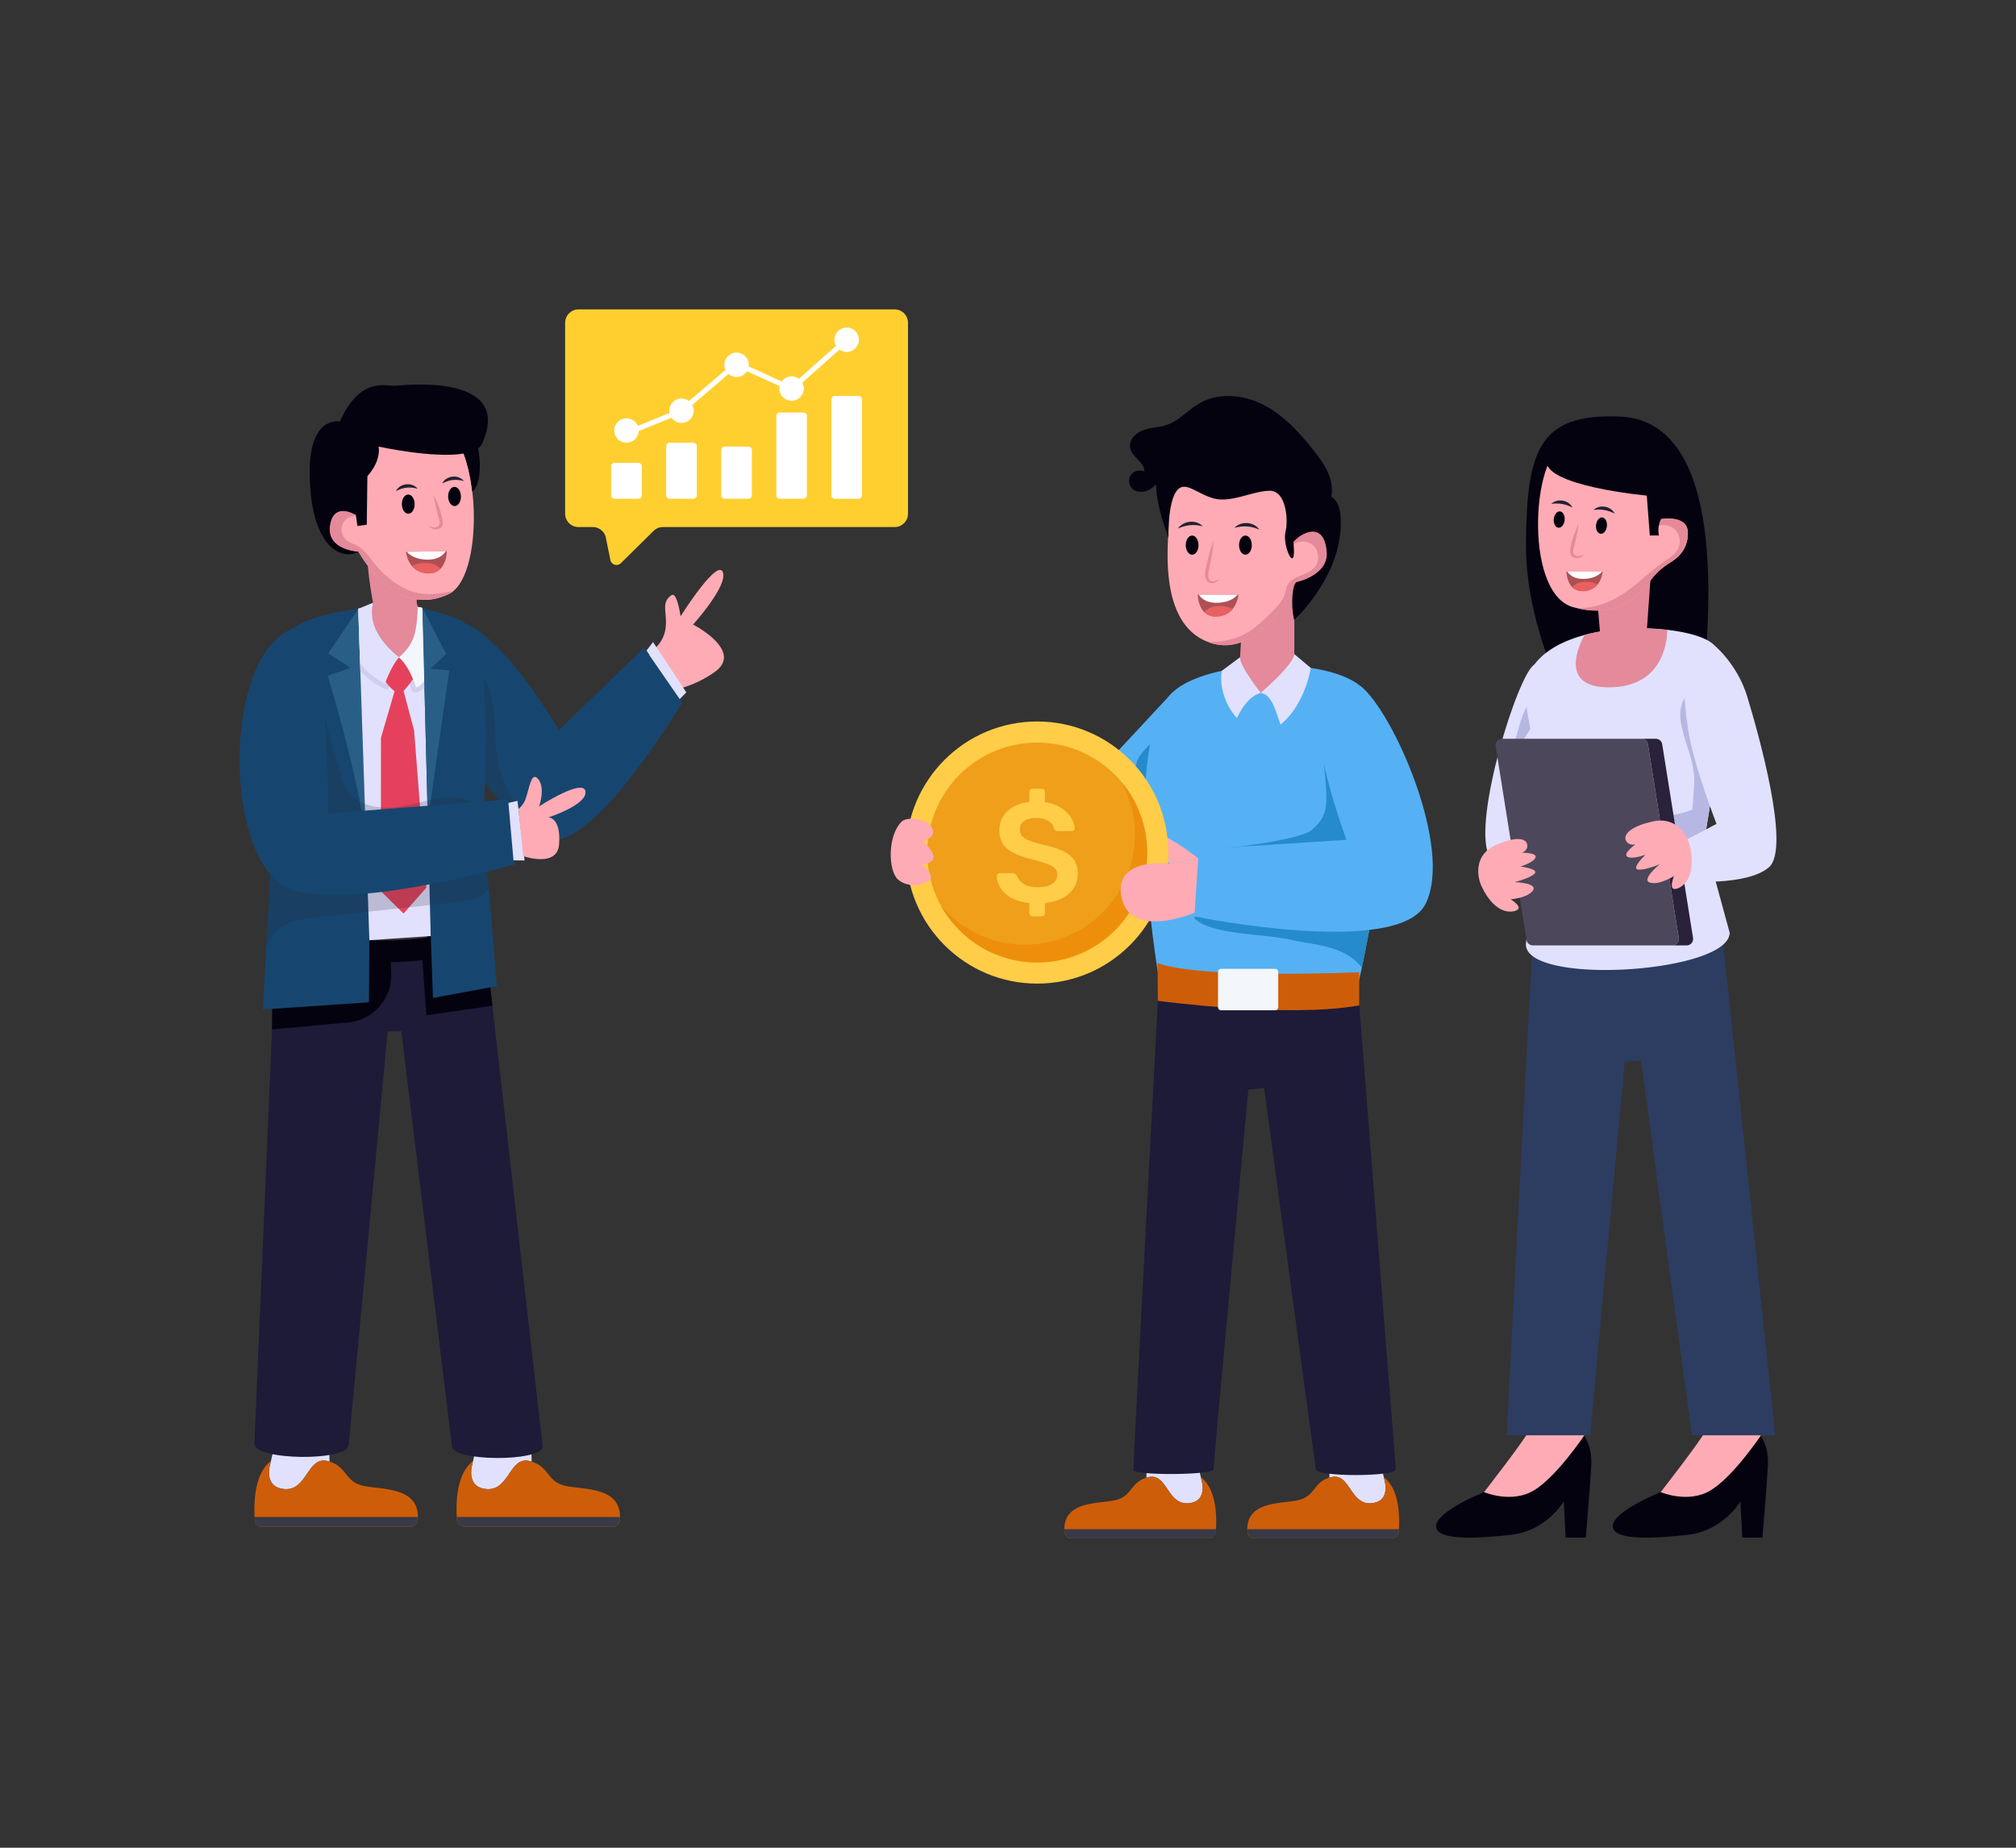 <svg xmlns="http://www.w3.org/2000/svg" efnable-background="new 0 0 600 550" viewBox="0 0 600 550" id="business-discussion"><rect x="0" y="0" width="600" height="550" fill="#333333" stroke="none"/><g><path fill="#feabb5" d="m193.056 195.173 2.632-2.948a9.738 9.738 0 0 0 2.392-5.188c.635-4.699-1.516-7.544 1.73-9.844 1.732-1.227 2.73 6.28 2.73 6.28s10.786-17.158 12.554-13.233c1.768 3.925-8.82 15.665-8.82 15.665s15.301 7.858 6.407 14.143c-8.895 6.286-17.785 6.035-17.785 6.035"></path><path fill="#e1e1fe" d="m192.422 193.636 9.66 14.68 2.176-2.232-9.899-14.972z"></path><path fill="#16466f" d="M203.026 209.135s-24.275 40.81-38.281 40.895c-8.676.064-22.363-19.188-27.23-26.37-2.548-3.738-4.143-6.352-4.143-6.352l5.087-31.76c12.477 5.267 27.909 31.77 27.909 31.77l25.332-24.54 11.326 16.357z"></path><g opacity=".2"><path fill="#222130" d="M160.488 248.832c-7.806-4.02-17.555-17.178-22.973-25.172.051-5.127.99-10.158 2.473-15.054.434-1.416 1-4.993 2.227-5.89 5.21-3.822 5.088 17.518 5.314 19.689.821 7.966 4.172 15.649 9.448 21.67 1.312 1.492 2.756 2.926 3.51 4.757z"></path></g><path fill="#e1e1fe" d="M144.797 443.25c6.818.555 6.818-9.88 12.845-8.355.213.047.414.106.603.177l-.366-10.766-16.155 6.44-.933 4.149-.012.023-.485 2.222c-.295 2.34.083 5.743 4.503 6.11z"></path><path fill="#ce5d09" d="M135.993 452.455a2.204 2.204 0 0 0 2.198 2.033h44.103c1.181 0 2.127-.934 2.21-2.104.673-9.95-10.766-8.898-16.19-10.103-5.579-1.23-4.727-5.543-10.069-7.21-.19-.07-.39-.13-.603-.176-6.027-1.525-6.027 8.91-12.845 8.354-4.42-.366-4.798-3.77-4.503-6.11.13-1.17.437-2.09.485-2.22l.012-.024c-5.2 3.9-5.117 13.377-4.798 17.56z"></path><path fill="#3a3947" d="M135.903 451.555c.018.32.037.624.059.9a2.204 2.204 0 0 0 2.197 2.033h44.103c1.182 0 2.128-.934 2.21-2.104.02-.286.027-.56.026-.829h-48.595z"></path><path fill="#e1e1fe" d="M84.645 443.25c6.818.555 6.818-9.88 12.845-8.355.213.047.414.106.603.177l-.366-10.766-16.155 6.44-.933 4.149-.012.023-.485 2.222c-.295 2.34.083 5.743 4.503 6.11z"></path><path fill="#ce5d09" d="M75.84 452.455a2.204 2.204 0 0 0 2.199 2.033h44.103c1.181 0 2.127-.934 2.21-2.104.673-9.95-10.766-8.898-16.19-10.103-5.578-1.23-4.727-5.543-10.069-7.21-.19-.07-.39-.13-.603-.176-6.027-1.525-6.027 8.91-12.845 8.354-4.42-.366-4.798-3.77-4.503-6.11.13-1.17.438-2.09.485-2.22l.012-.024c-5.2 3.9-5.117 13.377-4.798 17.56z"></path><path fill="#3a3947" d="M75.782 451.555c.018.32.038.624.059.9a2.204 2.204 0 0 0 2.198 2.033h44.103c1.181 0 2.127-.934 2.21-2.104.019-.286.026-.56.026-.829H75.782z"></path><path fill="#1d1b37" d="M75.718 429.718c-.16 5.03 27.904 5.378 28.054.35l11.616-123.034 4.04-.1 15.074 123.422c-.43 4.7 26.593 4.92 27.012.22l-17.98-157.506c-.15.04-.309.09-.459.13-1.646.47-3.84 1.387-6.166 2.365-2.819 1.174-7.724 3.303-10.516 3.632-23.56 2.889-44.83-3.306-45.089-3.332l-.19 16.233-.15 14.317-5.246 123.303z"></path><path fill="#04020f" d="m125.585 283.896 1.317 18.319 19.646-2.844-2.335-20.414-15.276-7.094-3.352 12.033zM103.634 304.34l-22.666 2.078.151-14.317 16.06-14.68c1.932.382-7.001-1.38 18.9 3.729l.361 8.547c.318 7.514-5.316 13.956-12.806 14.642z"></path><path fill="#04020f" d="M141.091 283.17c-23.93 6.032-46.805 2.262-59.575.234l-.214-7.55s30.759 8.797 58.542.606l1.247 6.71z"></path><path fill="#16466f" d="m78.221 300.489 31.58-2.145.129-18.488 18.239-2.116.688 19.306 18.998-3.502c-4.616-56.567-4.053-48.164-3.912-51.444.46-9.259 1.886-45.498-2.923-54.008-2.425-4.28-11.474-5.997-15.286-7.054-6.425-1.786-12.691-.61-19.107.199-10.696 1.347-21.461 4.23-24.794 11.424-1.527 3.293-2.035 10.666-2.055 18.818-.04 14.777 1.526 32.088 1.526 32.088L79.22 281.99l-.998 18.499z"></path><path fill="#295f87" d="m106.634 181.234 2.41 72.16c-.585-16.778-11.498-52.23-11.498-52.23l6.768-2.412-6.605-4.27 8.925-13.248z"></path><path fill="#e1e1fe" d="M125.73 180.962c.971 38.065 2.113 83.83 2.459 97.66l-18.258 1.238c-.058-1.715-3.167-94.466-3.312-98.687 3.22-.71 6.452-1.22 9.693-1.305.907-.02 1.816-.008 2.717.035 1.383.073 2.77.22 4.166.48.835.152 1.683.345 2.534.58z"></path><path fill="#d1cfea" d="M107.246 199.8v.007c3.009 3.304 6.524 4.907 6.697 4.983l1.394.622c.385-.905 1.748-4.784 3.534-7.49 2.395 2.905 3.595 7.405 3.885 8.149l1.17.008c.459-.03 1.299-.256 2.404-1.303l-.443-17.745-.428.417-.852.087-3.512-1.852-2.95 7.457c-2.884-3.18-3.468-7.475-1.836-13.272-3.24.088-6.472.592-9.684 1.3l.62 18.632z"></path><path fill="#e5415c" d="m113.349 265.275 6.745 6.65 6.803-7.704-3.655-46.813-3.128-11.709s3.984-4.397 3.88-6.099c-.096-1.713-5.041-3.951-5.041-3.951l-4.056 2.432-1.635 1.851c.762 2.168 2.238 4.423 4.186 5.792l-4.062 13.853-.037 45.698z"></path><path fill="#e48a9a" d="M118.716 195.67c6.308-1.156 5.713-14.877 5.67-14.981-1.233-3.046.964-3.449.964-3.449s-16.286-19.269-16.077-12.325c.21 6.933 1.752 14.475 1.752 14.475-3.14 7.756 7.533 16.313 7.691 16.28z"></path><path fill="#feabb5" d="M106.728 164.237s10.766 20.308 26.864 12.568a6.15 6.15 0 0 0 1.376-.907c5.148-4.317 6.99-17.596 5.61-29.48-.472-4.114-1.334-8.064-2.58-11.416-1.03-2.772-2.317-5.13-3.862-6.847h-.01c-1.815-2.033-3.988-3.161-6.527-3.004-13.459.817-25.767 8.502-25.767 8.502l2.885 14.599.3 1.288.881 3.727s-6.667-4.156-7.701 3.215c-1.035 7.372 8.53 7.755 8.53 7.755z"></path><path fill="#e48a9a" d="M106.728 164.237s10.766 20.308 26.864 12.568a6.15 6.15 0 0 0 1.376-.907c-3.506.751-7.465 1.38-10.947.533-5.097-1.22-9.476-4.832-12.775-8.901-1.408-1.741-2.639-3.738-4.58-4.88-1.204-.706-2.638-1.038-3.676-1.979-1.295-1.16-1.71-3.187-.988-4.763.733-1.576 2.542-2.572 4.27-2.338l.282-1.284c.49-.568.31-1.508-.215-2.042-.354-.366-.822-.572-1.321-.704l.88 3.727s-6.667-4.156-7.701 3.215c-1.035 7.372 8.53 7.755 8.53 7.755z"></path><path fill="#04020f" d="M106.729 164.236s-9.566-.383-8.531-7.755c1.035-7.37 7.702-3.215 7.702-3.215l.484 3.309 2.78-.393.177-14.445s4.039-4.135 3.358-8.807c0 0 16.307 3.597 25.3 2.071 2.641-.444 4.72-1.294 5.44-2.87 9.563-20.934-22.413-17.589-25.619-17.328-3.194.25-10.489-2.9-16.67 10.652 0 0-9.188-1.95-8.976 15.518.267 22.082 9.459 25.945 14.555 23.263z"></path><path fill="#04020f" d="M134.137 128.154c1.545 1.718 2.833 4.075 3.861 6.847 1.247 3.353 2.11 7.302 2.582 11.415 4.103-4.03 1.35-15.538 1.064-15.609l-3.175-1.656s-2.836-.73-4.332-.997zM119.599 150.081c.019 1.577.892 2.848 1.94 2.835 1.058-.012 1.89-1.303 1.871-2.88-.018-1.578-.88-2.849-1.94-2.836-1.047.012-1.89 1.303-1.871 2.881z"></path><path fill="#222130" d="M124.29 145.476c-2.363-.67-4.354-.404-6.458.713 1.153-2.376 4.817-2.781 6.459-.713z"></path><path fill="#04020f" d="M133.374 147.8c.019 1.578.892 2.849 1.94 2.836 1.058-.012 1.89-1.303 1.871-2.88-.018-1.578-.88-2.85-1.94-2.837-1.047.013-1.89 1.304-1.871 2.882z"></path><path fill="#222130" d="M138.066 143.196c-2.365-.67-4.355-.404-6.46.713 1.154-2.376 4.818-2.781 6.46-.713z"></path><path fill="#e48a9a" d="M129.109 147.195c1.172 2.701 2.303 5.373 2.681 8.296.076 1.556-1.487 2.501-2.88 1.959-.588-.212-1.067-.556-1.514-.928.554.18 1.094.396 1.627.45 1.974.19 2.107-1.295 1.481-3.02-.609-2.212-1.15-4.443-1.395-6.757z"></path><path fill="#ae5053" d="M120.822 164.238s.198 2.391 1.776 4.257c.935 1.09 2.333 2.005 4.442 2.171 1.865.137 3.15-.45 4.018-1.329 1.947-1.918 1.918-5.243 1.918-5.243l-12.154.144z"></path><path fill="#fff" d="M121.066 164.236c1.008 1.131 2.736 2.19 5.66 2.336 3.348.172 5.059-1.12 5.922-2.474l-11.582.138z"></path><path fill="#e86060" d="M122.598 168.495c.935 1.09 2.333 2.005 4.442 2.171 1.865.137 3.15-.45 4.018-1.329-.688-.85-2.098-1.892-4.701-1.776-1.905.076-3.065.502-3.759.934z"></path><path fill="#f3f7fb" d="M118.714 195.67c2.28 1.971 3.843 5.19 5.1 8.96 0 0 .917.01 2.47-1.97-1.043-41.19.142 5.522-.554-21.7-.85-.235-.5-.12-1.345-.271-.43 6.962-.684 10.751-5.67 14.981z"></path><path fill="#e1e1fe" d="M107.171 197.408c2.989 4.087 7.368 6.048 7.368 6.048 1.23-3.101 2.57-5.875 4.179-7.79-5.463-4.35-9.21-9.907-7.693-16.276l-4.396 1.843.542 16.175z"></path><path fill="#f3f7fb" d="m109.29 260.706-.029-.875c.015.375.025.666.028.875z"></path><path fill="#295f87" d="m133.693 199.567-6.363 44.695-1.6-63.3 7.05 13.75-4.714 4.381 5.627.474z"></path><g opacity=".2"><path fill="#222130" d="M79.219 281.99c.639-1.277 1.167-2.624 2.005-3.77 2.764-3.822 8.022-4.65 12.712-5.16 46.241-5.027 45.415-4.693 48.082-5.836 1.377-.599 2.664-1.557 3.462-2.814-1.832-24.004-1.725-17.948-1.537-22.31-1.731-3.651-6.157-4.87-10.187-4.72-5.368.2-10.496 2.196-15.824 2.854-5.328.649-11.474-.439-14.508-4.859-1.187-1.716-1.775-3.761-2.334-5.777-3.373-11.923-6.745-23.856-10.118-35.78-3.86 4.65-7.662 11.225-11.194 17.66-.04 14.778 1.526 32.089 1.526 32.089L79.22 281.99z"></path></g><path fill="#16466f" d="M83.717 263.21c14.75 9.87 69.492-5.927 69.492-5.927l-1.997-19.289-53.666 4.159s.898-60.06-11.024-54.795c-19.768 8.733-19.837 64.454-2.805 75.852z"></path><path fill="#e1e1fe" d="m152.824 256.084 3.303.044-2.121-17.745-2.689.607z"></path><path fill="#feabb5" d="m154.293 240.79 1.417 14.038s10.136 3.593 10.688-3.496c.625-8.03-3.174-8.03-3.174-8.03s11.663-3.75 11.014-7.76c-.648-3.932-13.357 4.172-13.856 4.541.28-.3 2.12-6.424-.633-8.6-1.654-1.309-2.225 3.089-3.257 6.144-.73 2.162-2.199 3.163-2.199 3.163z"></path><path fill="#04020f" d="m441.68 444.153 29.746-16.756s2.442 2.96 2.166 8.663c-.253 5.245-1.44 19.539-1.629 21.623h-6.002l-.554-10.771s-5.058 8.737-15.634 9.932c-10.576 1.196-22.532 1.747-22.348-2.667.184-4.414 14.255-10.024 14.255-10.024z"></path><path fill="#feabb5" d="M455.1 421.195c.104 2.729.07 4.463-.144 4.864-1.783 3.343-13.274 18.09-13.274 18.09s8.159 3.498 14.835-.51c6.675-3.996 14.912-16.24 14.912-16.24l.139-6.204H455.1z"></path><path fill="#04020f" d="m494.254 444.153 29.745-16.756s2.443 2.96 2.167 8.663c-.254 5.245-1.44 19.539-1.63 21.623h-6.002l-.553-10.771s-5.058 8.737-15.634 9.932c-10.576 1.196-22.532 1.747-22.348-2.667.184-4.414 14.255-10.024 14.255-10.024z"></path><path fill="#feabb5" d="M507.673 421.195c.105 2.729.07 4.463-.144 4.864-1.782 3.343-13.274 18.09-13.274 18.09s8.16 3.498 14.835-.51c6.676-3.996 14.912-16.24 14.912-16.24l.14-6.204h-16.469z"></path><path fill="#2c3d61" d="M473.302 427.237c2.089-23.665 10.246-111.124 10.246-111.124l4.862-.507s11.878 87.896 15.143 111.631h24.805L512.445 277.08l-56.356 4.33s-6.289 117.679-7.672 145.828h24.885z"></path><path fill="#e1e1fe" d="M456.611 197.86c-4.906 2.984-18.263 45.973-13.57 56.569 4.775 10.781 28.256-20.26 27.899-20.118-.356.143-9.625-34.152-9.625-34.152l-4.704-2.298z"></path><path fill="#b7b7e4" d="M449.75 235.623c1.893 6.505 7.118 9.949 9.137 21.46.244 1.39.676 3.097 2.053 3.402 1.033.23 2.02-.514 2.73-1.299 2.417-2.673 3.563-6.306 3.82-9.9.256-3.595-.307-7.194-.935-10.742-1.088-6.15-2.393-12.288-4.438-18.199-.786-2.272-3.03-15.397-7.247-10.75-.97 1.068-2.177 4.616-2.55 5.954-1.718 6.155-4.54 13.302-2.57 20.074z"></path><path fill="#04020f" d="M507.661 197.056c-.26 10.699-23.382 13.476-23.382 13.476l-14.722 4.823c-2.039-3.528-15.645-28.037-15.397-53.706.26-27.746 3.911-38.625 27.876-37.658 32.766 1.333 25.892 62.36 25.625 73.065z"></path><path fill="#e1e1fe" d="M514.767 277.592c.153 11.99-60.491 15.963-60.635 3.54l.16-1.494 3.082-28.677.128-1.227.996-9.27s-3.628-3.877-7.127-8.38c-2.328-2.993.264-8.692 2.263-12.175 1.011-1.75 1.862-2.945 1.862-2.945s-2.536-11.092-.9-15.426c6.971-18.253 47.2-16.387 54.898-10.08.012.588 6.439.98-.329 46.662-.096.61-.184 1.204-.272 1.782a218.152 218.152 0 0 1-.498 3.17c-.225 1.469-.442 2.745-.618 3.796-.33 1.959-.53 3.098-.53 3.098l1.06 3.901 2.327 8.548 4.133 15.177z"></path><path fill="#bcc4d8" d="M502.793 245.046c.208.201.45.346.706.426.024.883-1.332-1.044-.706-.426z"></path><path fill="#b7b7e4" d="M510.891 224.941c-.53 4.72-1.148 9.278-1.726 13.179-.096.61-.184 1.204-.272 1.782a218.152 218.152 0 0 1-.498 3.17 8.995 8.995 0 0 1-2.023 1.79c-.842.546-1.974.899-2.873.61-.088-3.636.81-10.217.722-13.853-.16-6.348-3.988-12.574-4.149-18.915-.04-1.814.698-4.44 2.087-5.901 1.348-1.413 4.085-1.894 5.602-.538 1.34 1.188 1.605 3.146 1.782 4.928.449 4.583.906 9.166 1.348 13.748z"></path><path fill="#b7b7e4" d="M507.777 246.868c-.33 1.959-.53 3.098-.53 3.098l1.06 3.901c-6.47.971-13.083.273-19.536-.77-6.605-1.076-13.17-2.497-19.848-2.858-3.852-.208-7.777-.04-11.55.722l.13-1.227.93-8.676c3.385-1.44 5.384.368 23.452 1.79 5.225.409 10.506.65 15.675-.201 4.133-.683 8.21-2.12 11.605-4.527-.096.61-.184 1.204-.272 1.782a377.465 377.465 0 0 1-1.116 6.966z"></path><path fill="#e1e1fe" d="M509.497 191.46s7.424 5.662 10.53 15.939c3.108 10.276 13.065 45.009 6.453 50.744-6.612 5.736-25.135 4.159-25.135 4.159l-.436-11.806 9.958-5.258s-7.09-18.243-8.524-28.519-3.058-27.018 7.154-25.26z"></path><path fill="#4d475b" d="M497.737 281.408H456.21a1.924 1.924 0 0 1-1.896-1.617l-9.174-57.661a1.917 1.917 0 0 1 1.896-2.22h41.526c.942 0 1.742.689 1.89 1.619l9.18 57.654a1.925 1.925 0 0 1-1.896 2.225z"></path><path fill="#2a213b" d="M501.983 281.408h-4.246a1.925 1.925 0 0 0 1.897-2.225l-9.18-57.654a1.918 1.918 0 0 0-1.891-1.618h4.246c.942 0 1.748.688 1.897 1.618l9.174 57.654a1.922 1.922 0 0 1-1.897 2.225z"></path><path fill="#e48a9a" d="M496.23 187.504c-.13 4.568-1.884 16.705-16.761 17.077-15.039.378-10.142-11.368-7.891-15.615a52.253 52.253 0 0 1 4.599-.997l-.756-8.914 15.763-6.298-1.016 14.263 6.062.484z"></path><path fill="#feabb5" d="M503.031 252.189c-.68-3.334-3.899-9.342-11.255-7.65-7.355 1.691-8.68 4.266-7.797 5.81.883 1.545 2.795.957 2.795.957s-3.825 2.722-2.5 3.678 5.43-.555 5.43-.555-4.18 4.012-2.267 4.38 6.546-1.545 6.546-1.545-5.664 4.56-2.942 5.444c2.722.882 7.161-1.937 7.161-1.937s-1.415 3.524-.018 3.819c1.398.294 6.952-2.09 4.847-12.401zM440.967 263.872c-1.394-2.954-2.376-9.424 4.252-12.354 6.628-2.93 9.127-1.713 9.337-.017.21 1.695-1.6 2.343-1.6 2.343s4.507-.108 4.04 1.389c-.469 1.496-4.495 2.696-4.495 2.696s5.521.68 4.262 2.064c-1.258 1.382-5.921 2.578-5.921 2.578s6.977.248 5.393 2.492c-1.585 2.244-6.62 2.63-6.62 2.63s3.116 1.895 2.21 2.925c-.905 1.03-6.546 2.393-10.858-6.746zM502.347 158.58c.065 4.594-2.633 7.281-5.114 8.776-2.47 1.496-4.648 3.414-6.284 5.797-4.957 7.225-12.883 10.37-22.753 7.584-15.363-4.28-12.004-49.059-1.376-48.29 12.948.932 29.34 10.011 29.34 10.011-.187 1.235.679-4.47-1.83 12.07 0 0 7.941-1.473 8.017 4.053z"></path><path fill="#e48a9a" d="M502.347 158.58c.065 4.594-2.633 7.281-5.114 8.776-2.47 1.496-4.648 3.414-6.284 5.797-3.055 4.453-9.578 10.596-21.29 7.953 12.576-.483 17.718-8.554 25.613-13.955 1.582-1.084 3.326-2.124 4.182-3.836.921-1.83.51-4.247-.953-5.677-1.474-1.441-3.89-1.788-5.71-.824l-2.102-.823c1.142-2.312 2.326-4.68 4.366-6.263l-.726 4.8s7.942-1.473 8.018 4.053z"></path><path fill="#04020f" d="M494.325 154.528s-1.21 2.281-.58 4.865h-2.724l-.908-11.87s-31.39-2.886-29.814-10.753 12.219-9.357 12.638-9.427 13.266 0 13.266 0l8.122 7.96s5.913 3.91 6.053 4.33.209 4.957 0 5.236-6.053 9.659-6.053 9.659zM478.248 156.622c-.134 1.342-.972 2.36-1.863 2.27-.901-.089-1.514-1.25-1.38-2.593.133-1.342.962-2.36 1.863-2.27.891.088 1.513 1.25 1.38 2.593z"></path><path fill="#222130" d="M474.274 151.778c1.793-1.704 5.199-1.174 6.265 1.1-2.033-1.073-3.931-1.363-6.265-1.1z"></path><path fill="#04020f" d="M465.675 154.814c-.133 1.342-.971 2.36-1.863 2.271-.901-.09-1.514-1.25-1.38-2.593.133-1.342.962-2.36 1.863-2.271.892.088 1.513 1.25 1.38 2.593z"></path><path fill="#222130" d="M461.701 149.971c1.793-1.704 5.199-1.175 6.265 1.099-2.033-1.072-3.93-1.363-6.265-1.099z"></path><path fill="#e48a9a" d="M469.807 155.832c-.213 2.294-.72 4.508-1.297 6.704-.598 1.713-.45 3.175 1.496 2.966.526-.059 1.058-.278 1.605-.462-.438.375-.907.721-1.487.939-1.374.554-2.935-.363-2.878-1.907.34-2.898 1.428-5.554 2.56-8.24z"></path><path fill="#ae5053" d="M477.016 170.16c-.064.1-.37 5.32-5.462 5.781-1.657.142-2.806-.367-3.588-1.139-1.751-1.686-1.76-4.643-1.76-4.643h10.81z"></path><path fill="#fff" d="M476.8 170.16c-.886 1.017-2.412 1.977-5.01 2.137-2.976.189-4.51-.942-5.293-2.138H476.8z"></path><path fill="#e86060" d="M475.48 173.964c-1.868 2.234-5.594 2.735-7.514.838.603-.763 1.846-1.704 4.163-1.629 1.694.047 2.73.414 3.352.79z"></path><path fill="#55b1f4" d="M365.017 227.626s-4.47 8.34-9.59 17.96c-6.93 13.05-15.04 28.46-14.79 28.69-.15 0-6.95-2.95-15.94-6.88-17.76-7.77-44.67-19.63-44.67-19.63l5.38-21.19 34.54 10.68 29.02-31.16 16.05 21.53z"></path><path fill="#258bca" d="M355.427 245.586c-6.93 13.05-15.04 28.46-14.79 28.69-.15 0-6.95-2.95-15.94-6.88 2.16-2.14 4.01-4.59 5.46-7.27 3.84-7.08 4.8-15.3 6.06-23.25.55-3.43 1.18-6.86 2.15-10.2.79-2.75 7.92-9.71 8.85-7.14 1.32 3.69 2.68 7.37 3.94 11.08 1.67 4.91 3.1 9.91 4.27 14.97z"></path><path fill="#e1e1fe" d="M408.127 447.464c-6.334.516-6.334-9.176-11.932-7.76a4.174 4.174 0 0 0-.56.164l.34-10 15.005 5.983.868 3.853.01.022.45 2.063c.275 2.174-.076 5.335-4.181 5.675z"></path><path fill="#ce5d09" d="M416.304 456.015a2.047 2.047 0 0 1-2.041 1.889h-40.966c-1.097 0-1.976-.868-2.052-1.955-.626-9.242 10-8.265 15.038-9.385 5.36-1.18 4.54-5.666 9.912-6.86 5.598-1.416 5.598 8.276 11.932 7.76 4.105-.34 4.456-3.501 4.182-5.675a10.073 10.073 0 0 0-.45-2.063l-.011-.022c4.83 3.622 4.753 12.425 4.456 16.311z"></path><path fill="#3a3947" d="M416.387 455.18c-.016.297-.034.578-.054.835a2.047 2.047 0 0 1-2.041 1.888h-40.966c-1.098 0-1.976-.867-2.053-1.954-.018-.265-.024-.52-.024-.77h45.138z"></path><path fill="#e1e1fe" d="M353.68 447.464c-6.334.516-6.334-9.176-11.932-7.76a4.174 4.174 0 0 0-.56.164l.34-10 15.005 5.983 1.329 5.938c.274 2.174-.077 5.335-4.183 5.675z"></path><path fill="#ce5d09" d="M361.857 456.015a2.047 2.047 0 0 1-2.042 1.889H318.85c-1.098 0-1.976-.868-2.053-1.955-.626-9.242 10-8.265 15.038-9.385 5.182-1.141 4.391-5.148 9.353-6.696.175-.065.362-.12.56-.164 5.598-1.416 5.598 8.276 11.931 7.76 4.106-.34 4.457-3.501 4.183-5.675a9.92 9.92 0 0 0-.462-2.085c4.83 3.622 4.753 12.425 4.457 16.311z"></path><path fill="#3a3947" d="M361.94 455.18c-.016.297-.034.578-.054.835a2.047 2.047 0 0 1-2.042 1.888H318.88c-1.098 0-1.976-.867-2.053-1.954-.018-.265-.024-.52-.024-.77h45.138z"></path><path fill="#1d1b37" d="M415.424 437.356c0 2.282-23.778 2.287-23.778 0-.327-1.802-15.424-113.512-15.424-113.512l-4.697.49s-10.381 111.293-10.369 113.022c0 1.76-23.839 1.917-23.839.157-.072-1.79 7.672-146.716 7.672-146.716l59.154 3.277 11.281 143.282z"></path><path fill="#55b1f4" d="M405.317 288.016c-.8 3.78-1.34 6.02-1.34 6.02l-5.35-.31-53.8-3.09c-.89-4.54-11.15-69.91 4.14-84.54 10.27-9.83 46.79-11.13 56.83-1.07 4.64 4.65 6.38 14.33 6.53 25.66.27 20.29-4.59 45.88-7.01 57.33z"></path><path fill="#258bca" d="M412.327 230.686c-2.08-2.51-4.27-4.94-6.49-7.31-1.48-1.58-2.99-3.18-4.12-5.03-.79-1.32-1.29-3.77-3.28-3.58-3.41.31-4.28 7.61-4.36 10.11-.14 4.26.73 8.51.69 12.78-.03 4.26-1.233 6.8-4.523 9.52-2.932 2.423-21.61 5.17-25.49 5.135l-9.323 20.959c.09.108.18.206.272.29 5.23 4.8 21.014 4.427 27.914 6.056 4.69 1.12 9.58 1.42 14.1 3.08 2.92 1.07 5.74 2.89 7.6 5.32 2.42-11.45 7.28-37.04 7.01-57.33z"></path><path fill="#ce5d09" d="M404.517 289.402s-47.061 2.086-60.005-2.735l.098 11.244s38.706 5.23 59.907 1.356v-9.865z"></path><path fill="#f3f7fb" d="M380.425 289.287v10.532c0 .495-.375.895-.841.895h-16.236c-.46 0-.841-.4-.841-.895v-10.532c0-.49.38-.895.841-.895h16.236c.466 0 .841.405.841.895z"></path><path fill="#e1e1fe" d="m384.907 194.449 5.21 4.374c-1.12 6.266-4.304 13.152-9.014 16.841-1.777-5.244-2.798-8.86-5.888-9.43-3.166.956-5.323 3.866-7.097 7.517-3.833-4.372-5.2-9.855-4.496-14.069l5.824-4.34 15.461-.893z"></path><path fill="#e48a9a" d="M369.594 187.337c-.064.191-.524 8.316-.524 8.316-.21 2.547 6.145 10.58 6.145 10.58s9.735-8.248 10.004-11.522v-25.505l-15.625 18.13z"></path><path fill="#feabb5" d="M385.939 173.25s-10.479 23.098-25.688 18.1a8.512 8.512 0 0 1-.557-.203c-15.402-5.662-11.816-30.484-11.87-35.054-.021-1.36-.032-2.205-.032-2.205s-.3-9.108 2.719-12.255c3.018-3.136 24.2-3.554 31.254 0 3.992 2.012 4.227 9.44 3.67 15.541a69.377 69.377 0 0 1-.492 4.142c.236-.289.568-.653.996-1.006 2.58-2.205 8.124-4.57 8.926 3.832 1.028 10.81-8.926 9.109-8.926 9.109z"></path><path fill="#e48a9a" d="M385.939 173.25s-10.479 23.098-25.688 18.1a8.512 8.512 0 0 1-.557-.203c3.682-.054 7.278-.632 10.554-2.302 3.34-1.712 6.047-4.43 8.69-7.096 1.37-1.391 2.784-2.847 3.394-4.699.32-.963.406-2.012.877-2.9 1.488-2.847 5.78-2.772 7.953-5.138 1.691-1.84 1.51-5.073-.364-6.722-1.884-1.637-5.105-1.391-6.71.525l-.857-3.008c.439-1.102 1.22-2.001 2.205-2.633a69.377 69.377 0 0 1-.493 4.142c.236-.289.568-.653.996-1.006 2.58-2.205 8.124-4.57 8.926 3.832 1.028 10.81-8.926 9.109-8.926 9.109z"></path><path fill="#04020f" d="M336.912 145.381c1.235 1.277 3.377 1.277 4.97.464.813-.422 1.52-1.003 2.154-1.667.316 7.63 3.557 15.06 3.726 15.916-.032-.401-.064-1.995.063-4 .18-3.188.718-7.441 2.153-9.658 2.459-3.81 5.92.422 11.135 1.9 5.224 1.488 11.641-2.185 16.718-2.258 5.076-.064 5.572 8.95 4.802 12-.781 3.04.907 7.968 1.9 8.105.992.148.411-4.865.411-4.865 1.689-2.174 9.037-6.918 9.921 2.828.645 7.113-8.929 9.109-8.929 9.109-1.237.407-1.902 6.393-.79 11.236.306-.158 12.178-11.215 13.709-25.569.833-7.863-1.182-10.29-2.628-11.03.496-2.48-.043-5.086-1.077-7.408-1.066-2.343-2.628-4.423-4.222-6.449-4.158-5.256-8.78-10.343-14.712-13.446-5.932-3.103-13.446-3.895-19.24-.55-3.357 1.943-5.985 5.141-9.647 6.418-2.28.792-4.781.76-7.05 1.562-2.27.813-4.423 2.977-3.927 5.33.56 2.734 4.275 4.2 4.233 6.987-1.33-.644-3.093-.211-3.958.981-.866 1.183-.739 2.998.285 4.064z"></path><path fill="#04020f" d="M372.563 162.264c0 1.572-.855 2.85-1.9 2.85-1.056 0-1.9-1.278-1.9-2.85 0-1.573.844-2.85 1.9-2.85 1.045 0 1.9 1.277 1.9 2.85zM356.705 162.264c0 1.572-.855 2.85-1.9 2.85-1.056 0-1.9-1.278-1.9-2.85 0-1.573.844-2.85 1.9-2.85 1.045 0 1.9 1.277 1.9 2.85z"></path><path fill="#222130" d="M367.394 157.103c1.949-2.069 5.813-1.858 7.396.553-2.426-1.117-4.77-1.241-7.396-.553zM350.567 157.326c1.588-2.356 5.436-2.773 7.388-.65-2.575-.71-4.908-.453-7.388.65z"></path><path fill="#e48a9a" d="M361.221 160.777c-.187 2.712-.67 5.36-1.225 7.993-.874 2.917-.526 5.567 3.043 3.56-.484.473-1.01.928-1.721 1.174-.713.232-1.658.014-2.151-.693-.897-1.323-.404-2.886-.148-4.254.587-2.625 1.247-5.235 2.202-7.78z"></path><path fill="#ae5053" d="M368.584 177.016s-.17 2.386-1.72 4.264c-.919 1.098-2.302 2.026-4.402 2.217-1.858.158-3.145-.412-4.021-1.277-1.963-1.89-1.974-5.204-1.974-5.204h12.117z"></path><path fill="#fff" d="M368.34 177.016c-.991 1.14-2.701 2.217-5.614 2.396-3.335.211-5.055-1.055-5.931-2.396h11.546z"></path><path fill="#e86060" d="M366.863 181.28c-.918 1.098-2.3 2.026-4.401 2.217-1.858.158-3.145-.412-4.021-1.277.675-.855 2.069-1.91 4.665-1.826 1.9.052 3.06.464 3.757.886z"></path><path fill="#feabb5" d="M356.625 255.497s-13.443-10.65-15.193-6.953c-1.75 3.698 6.949 8.505 6.949 8.505"></path><circle cx="308.692" cy="253.769" r="39.013" fill="#ffcd48"></circle><circle cx="308.692" cy="253.769" r="32.726" fill="#ef9f1a"></circle><g opacity=".6"><path fill="#ed8301" d="M341.422 253.764c0 18.08-14.652 32.732-32.733 32.732-12.346 0-23.088-6.832-28.663-16.933 5.994 7.116 14.973 11.63 25.012 11.63 18.08 0 32.733-14.652 32.733-32.733 0-5.723-1.468-11.1-4.045-15.774a32.59 32.59 0 0 1 7.696 21.078z"></path></g><path fill="#ffcd48" d="M306.646 272.494c-.2-.184-.297-.43-.297-.74V268.8c-2.025-.197-3.765-.689-5.215-1.477-1.45-.787-2.547-1.752-3.292-2.892-.748-1.14-1.146-2.358-1.205-3.652 0-.226.092-.43.274-.613a.896.896 0 0 1 .657-.274h3.8c.337 0 .598.064.781.19.183.127.36.33.526.612.31.958.963 1.76 1.966 2.406.996.649 2.37.972 4.114.972 1.943 0 3.413-.33 4.412-.993 1-.661 1.499-1.567 1.499-2.723 0-.76-.252-1.393-.758-1.9-.51-.507-1.276-.95-2.302-1.33-1.028-.379-2.54-.836-4.539-1.371-3.32-.789-5.757-1.83-7.305-3.125-1.548-1.294-2.322-3.152-2.322-5.573 0-2.196.797-4.052 2.387-5.573 1.588-1.52 3.762-2.449 6.522-2.787v-2.913c0-.31.098-.555.297-.74a1.01 1.01 0 0 1 .715-.273h2.619c.31 0 .555.091.738.274.183.184.274.43.274.74v2.997c1.832.253 3.4.795 4.71 1.625 1.309.83 2.308 1.794 2.997 2.893.689 1.097 1.061 2.167 1.12 3.208a.86.86 0 0 1-.255.634.862.862 0 0 1-.633.253h-4.01c-.591 0-1-.253-1.225-.76-.17-.9-.725-1.653-1.669-2.259-.943-.606-2.119-.908-3.523-.908-1.551 0-2.766.296-3.654.887-.885.59-1.33 1.45-1.33 2.575 0 .76.22 1.394.654 1.9.437.506 1.14.957 2.113 1.352.97.394 2.357.816 4.157 1.265 2.504.564 4.496 1.197 5.975 1.901 1.477.704 2.567 1.59 3.273 2.66.702 1.07 1.054 2.434 1.054 4.095 0 2.449-.878 4.433-2.638 5.953-1.76 1.52-4.131 2.436-7.116 2.744v2.956c0 .31-.091.555-.274.74-.183.182-.428.274-.738.274h-2.619c-.28 0-.52-.092-.715-.275z"></path><path fill="#55b1f4" d="M424.207 269.161c-8.141 15.75-67.068 3.987-68.776 3.608l1.062-19.925 44.229-2.866s-7.875-21.532-7.448-29.548c.525-9.88 11.635-16.204 11.635-16.204 9.4 7.062 27.887 48.32 19.298 64.935z"></path><path fill="#feabb5" d="M348.38 257.049s-17.395-2.169-14.547 10.288 21.711 4.332 21.711 4.332l1.081-16.172M277.33 246.33c1.787 2.828-2.696 4.11-2.696 4.11s4.625 3.962 2.824 5.696c-1.575 1.534-3.132.907-3.496.731.582.475 4.783 4.018 2.42 5.398-2.507 1.486-6.54 1.822-9.145-.491-2.86-2.54-3.207-12.974 1.13-17.232 1.526-1.498 7.173-1.023 8.963 1.787z"></path><path fill="#ffcf30" d="M270.238 96.082v56.824a3.98 3.98 0 0 1-3.985 3.977H197.3a3.967 3.967 0 0 0-2.797 1.155l-9.72 9.595c-1.056 1.032-2.83.487-3.127-.957l-1.336-6.6a3.99 3.99 0 0 0-3.903-3.193h-4.233a3.98 3.98 0 0 1-3.985-3.977V96.082a3.983 3.983 0 0 1 3.985-3.986h94.069a3.983 3.983 0 0 1 3.985 3.986z"></path><path fill="#fff" d="M256.539 118.884v28.557c0 .56-.455 1.015-1.03 1.015h-7.06c-.56 0-1.015-.454-1.015-1.015v-28.557c0-.56.454-1.015 1.015-1.015h7.06c.575 0 1.03.454 1.03 1.015zM191.001 138.806v8.635c0 .56-.47 1.015-1.03 1.015h-7.06c-.56 0-1.015-.454-1.015-1.015v-8.635c0-.576.455-1.03 1.015-1.03h7.06c.56 0 1.03.454 1.03 1.03zM223.77 133.942v13.499c0 .56-.47 1.015-1.03 1.015h-7.06c-.56 0-1.015-.454-1.015-1.015v-13.499c0-.56.455-1.015 1.015-1.015h7.06c.56 0 1.03.455 1.03 1.015zM240.147 123.807v23.634c0 .56-.455 1.015-1.015 1.015h-7.06c-.56 0-1.03-.454-1.03-1.015v-23.634c0-.56.47-1.015 1.03-1.015h7.06c.56 0 1.015.455 1.015 1.015zM207.378 132.806v14.635c0 .56-.455 1.015-1.015 1.015h-7.06c-.575 0-1.03-.454-1.03-1.015v-14.635c0-.56.455-1.015 1.03-1.015h7.06c.56 0 1.015.455 1.015 1.015zM186.448 129.736a.758.758 0 0 1-.286-1.459l16.264-6.645 16.3-13.934a.757.757 0 0 1 .805-.114l15.928 7.245 16.023-14.267a.758.758 0 0 1 1.008 1.132l-16.392 14.594a.76.76 0 0 1-.817.124l-15.938-7.249-16.026 13.7a.761.761 0 0 1-.205.126l-16.377 6.69a.758.758 0 0 1-.287.057z"></path><circle cx="219.217" cy="108.589" r="3.641" fill="#fff"></circle><circle cx="235.594" cy="115.659" r="3.641" fill="#fff"></circle><circle cx="202.825" cy="122.256" r="3.641" fill="#fff"></circle><circle cx="186.449" cy="128.15" r="3.641" fill="#fff"></circle><circle cx="251.986" cy="101.128" r="3.641" fill="#fff"></circle></g></svg>